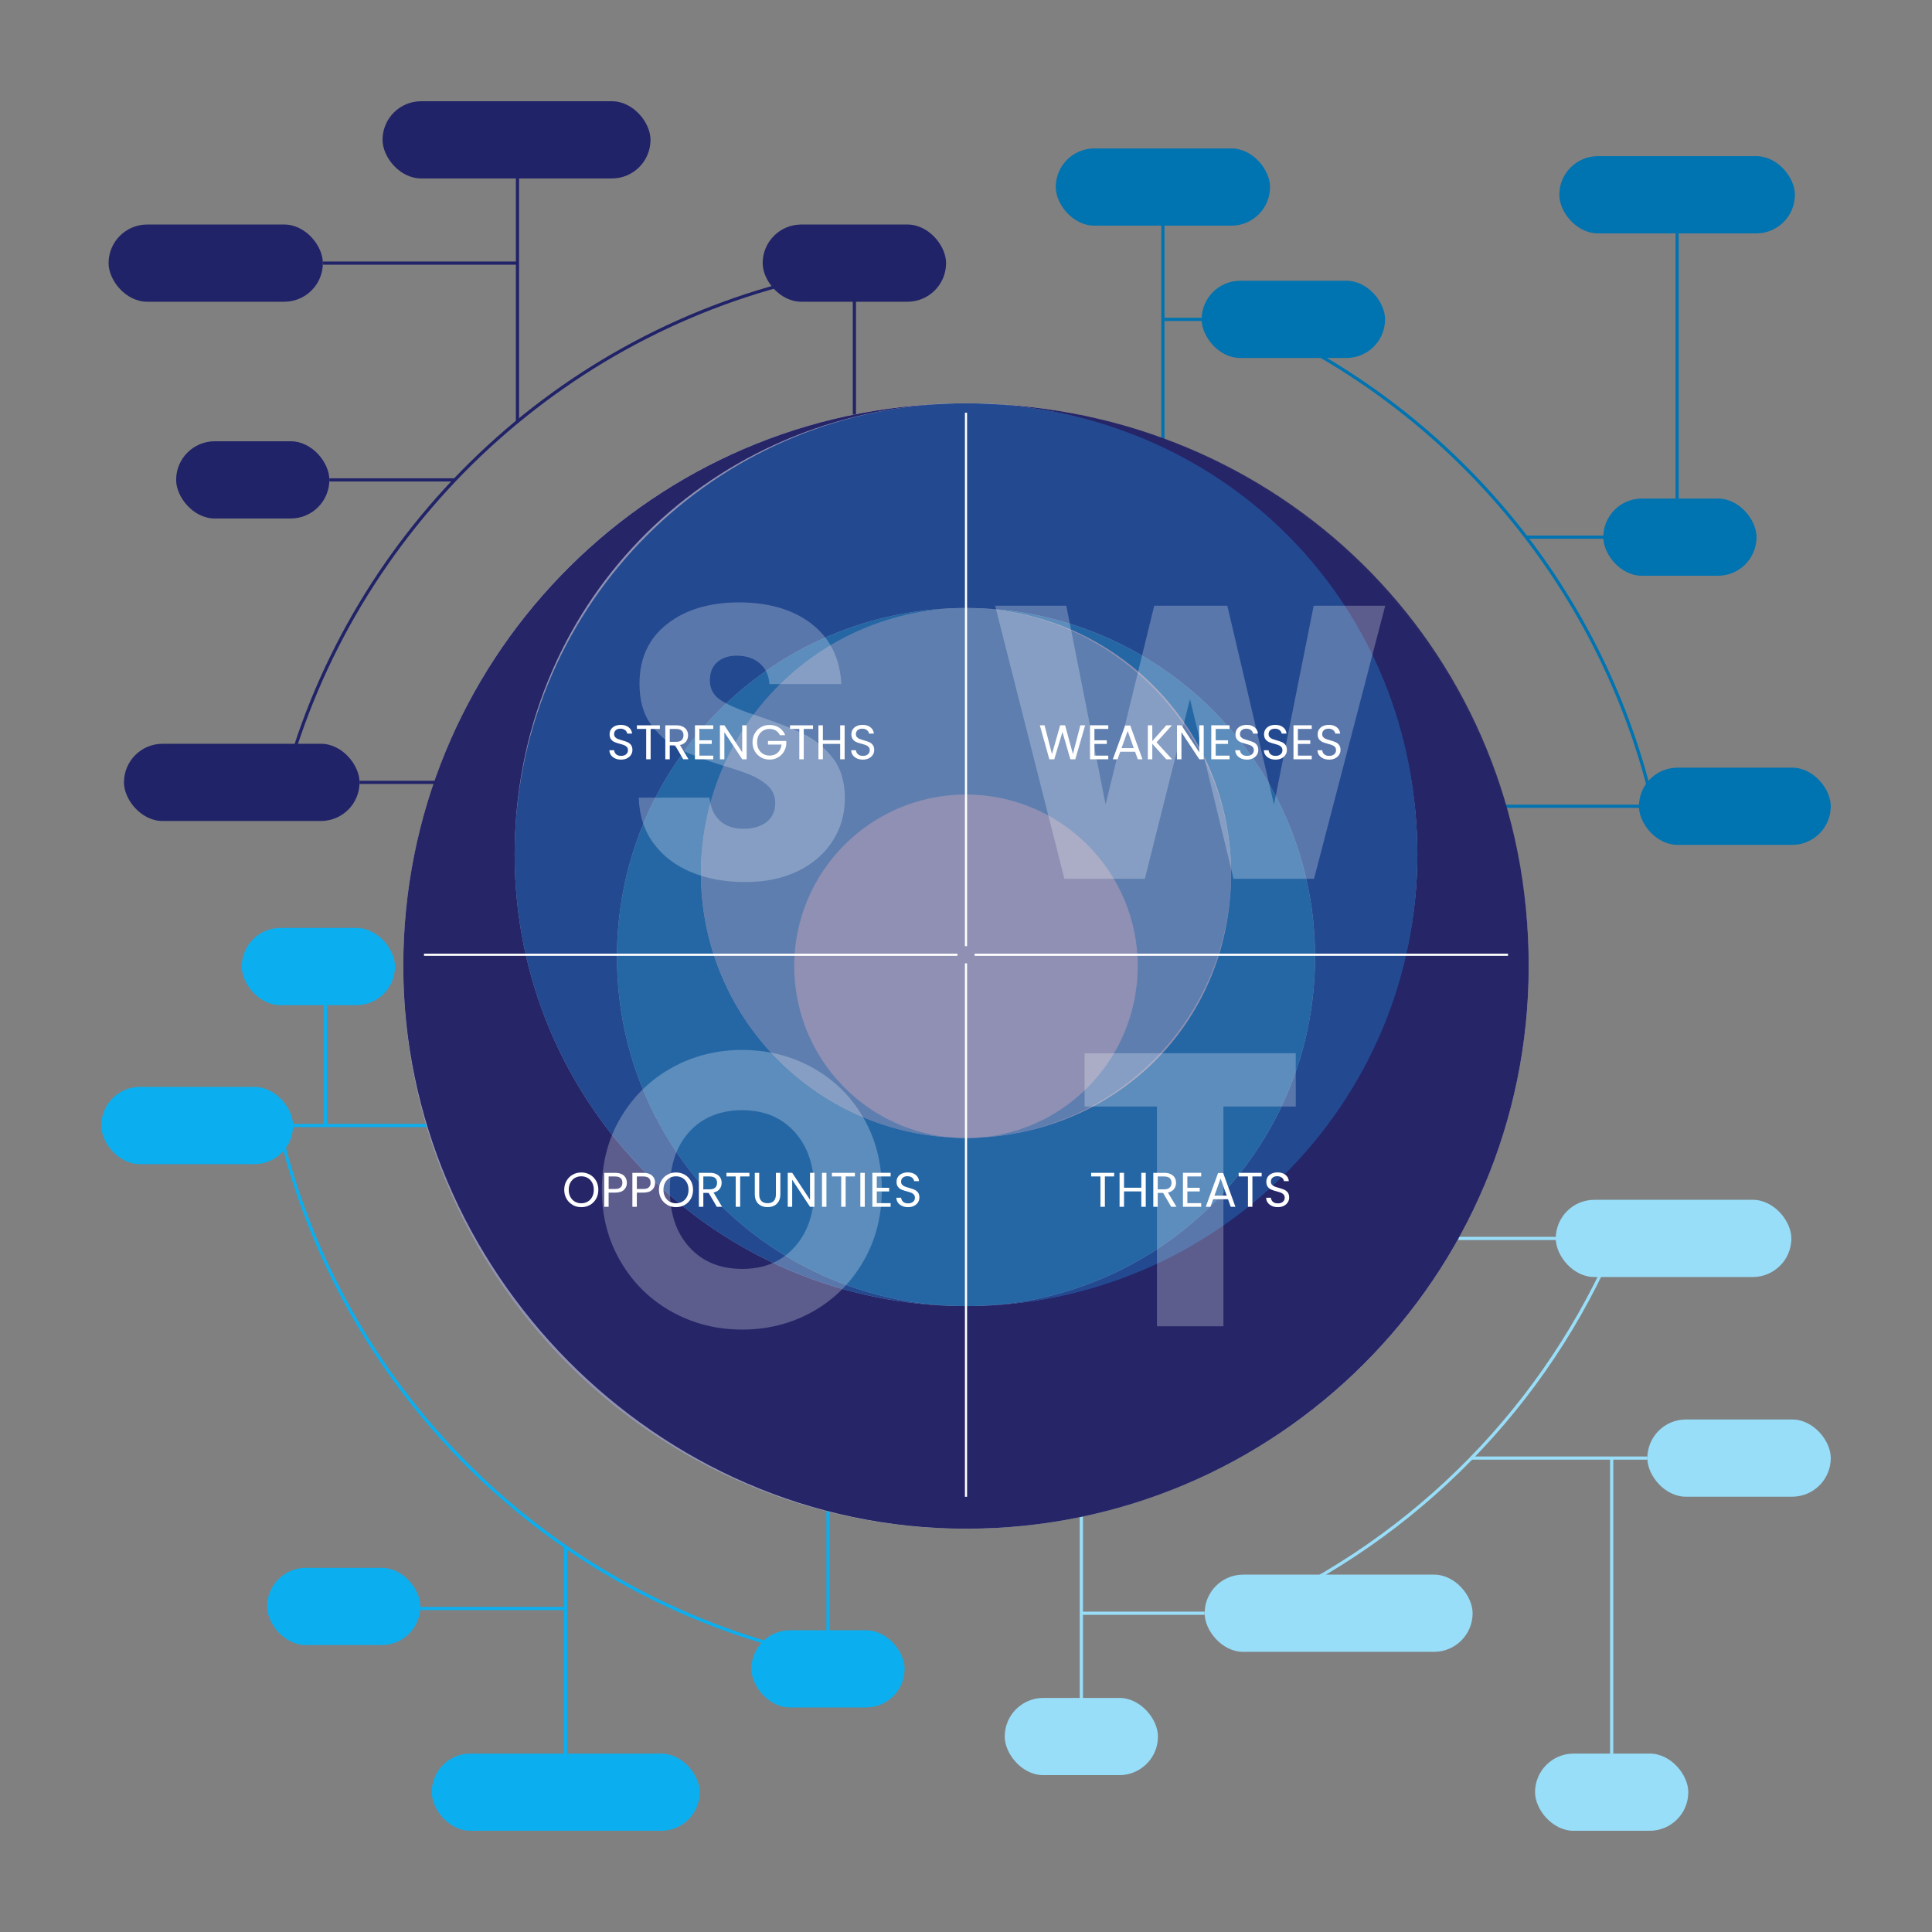 <?xml version="1.0" encoding="UTF-8"?><svg id="Layer_1" xmlns="http://www.w3.org/2000/svg" viewBox="0 0 900 900"><rect x="0" y="0" width="900" height="900" fill="#808080" stroke="none"/><line x1="398" y1="138.76" x2="398" y2="196.27" fill="none" stroke="#212368" stroke-miterlimit="10" stroke-width="1.48"/><line x1="541.72" y1="80.98" x2="541.72" y2="206.87" fill="none" stroke="#0073b1" stroke-miterlimit="10" stroke-width="1.48"/><line x1="700.02" y1="375.59" x2="766.18" y2="375.59" fill="none" stroke="#0073b1" stroke-miterlimit="10" stroke-width="1.48"/><line x1="679.4" y1="576.91" x2="773.29" y2="576.91" fill="none" stroke="#99def9" stroke-miterlimit="10" stroke-width="1.48"/><line x1="503.73" y1="706.47" x2="503.73" y2="791.84" fill="none" stroke="#99def9" stroke-miterlimit="10" stroke-width="1.48"/><line x1="385.71" y1="703.67" x2="385.71" y2="759.75" fill="none" stroke="#0bafef" stroke-miterlimit="10" stroke-width="1.48"/><line x1="135.45" y1="524.31" x2="201" y2="524.31" fill="none" stroke="#0bafef" stroke-miterlimit="10" stroke-width="1.48"/><path d="M591.74,153.45c90.45,43.31,158,126.78,179.56,227.32" fill="none" stroke="#0073b1" stroke-miterlimit="10" stroke-width="1.48"/><circle cx="450" cy="450" r="259.79" fill="none" stroke="#99def9" stroke-miterlimit="10" stroke-width="3"/><circle cx="450" cy="450" r="262.12" fill="#fff"/><path d="M460.82,188.16c111.1,5.63,199.45,97.5,199.45,210s-94.14,210.27-210.27,210.27-210.27-94.14-210.27-210.27,88.35-204.36,199.45-210c-139.74,5.68-251.3,120.71-251.3,261.84s117.36,262.12,262.12,262.12,262.12-117.35,262.12-262.12-111.56-256.16-251.3-261.84h0Z" fill="#2a2866"/><path d="M239.73,398.16c0,116.13,94.14,210.27,210.27,210.27-89.8,0-162.6-72.8-162.6-162.6s72.8-162.6,162.6-162.6,162.6,72.8,162.6,162.6-72.8,162.6-162.6,162.6c116.13,0,210.27-94.14,210.27-210.27s-88.35-204.36-199.45-210c-3.59-.18-7.19-.27-10.82-.27s-7.24.09-10.82.27c-111.1,5.63-199.45,97.5-199.45,210h0Z" fill="#2771b9"/><path d="M529.26,460.71c-.23,1.72-.45,3.43-.78,5.11.33-1.68.56-3.4.78-5.11h0Z" fill="#2bade3"/><path d="M387.29,499.82c-.85-1.07-1.67-2.18-2.47-3.3.8,1.12,1.61,2.22,2.47,3.3h0Z" fill="#2bade3"/><path d="M519.23,490.2c-.69,1.2-1.4,2.39-2.16,3.55.76-1.16,1.46-2.35,2.16-3.55h0Z" fill="#2bade3"/><path d="M499.82,512.74c-1.08.86-2.19,1.68-3.32,2.48,1.13-.81,2.24-1.62,3.32-2.48h0Z" fill="#2bade3"/><path d="M392.2,505.44c-.94-.99-1.86-2-2.76-3.04.89,1.04,1.81,2.05,2.76,3.04h0Z" fill="#2bade3"/><path d="M397.61,510.59c-1.03-.9-2.05-1.82-3.04-2.77.99.95,2.01,1.87,3.04,2.77h0Z" fill="#2bade3"/><path d="M493.78,517.13c-1.17.77-2.39,1.48-3.6,2.19,1.21-.71,2.42-1.42,3.6-2.19h0Z" fill="#2bade3"/><path d="M515.17,496.52c-.8,1.12-1.62,2.22-2.47,3.3.85-1.08,1.67-2.18,2.47-3.3h0Z" fill="#2bade3"/><path d="M527.76,468.81c-.36,1.5-.71,3.01-1.15,4.47.44-1.47.79-2.97,1.15-4.47h0Z" fill="#2bade3"/><path d="M382.92,493.75c-.75-1.16-1.46-2.35-2.15-3.55.69,1.2,1.4,2.39,2.15,3.55h0Z" fill="#2bade3"/><path d="M505.43,507.82c-.99.95-2,1.86-3.04,2.76,1.04-.9,2.05-1.81,3.04-2.76h0Z" fill="#2bade3"/><path d="M510.55,502.4c-.89,1.04-1.81,2.05-2.76,3.04.95-.99,1.87-2,2.76-3.04h0Z" fill="#2bade3"/><path d="M522.71,483.47c-.59,1.28-1.18,2.56-1.84,3.81.66-1.25,1.25-2.52,1.84-3.81h0Z" fill="#2bade3"/><path d="M530.03,450.17c0,2.68-.14,5.33-.4,7.94.25-2.61.4-5.26.4-7.94h0Z" fill="#2bade3"/><path d="M612.6,445.83c0-89.8-72.8-162.6-162.6-162.6,68.2,0,123.48,55.29,123.48,123.49s-50.94,118.84-115.3,123.07c2.61-.27,5.18-.67,7.71-1.18-5.14,1.04-10.45,1.59-15.89,1.59s-10.76-.55-15.89-1.59c2.53.51,5.1.91,7.71,1.18-64.37-4.23-115.3-57.64-115.3-123.07s55.29-123.49,123.48-123.49c-89.8,0-162.6,72.8-162.6,162.6s72.8,162.6,162.6,162.6,162.6-72.8,162.6-162.6h0Z" fill="#2bade3"/><path d="M409.83,519.32c-1.22-.71-2.44-1.42-3.61-2.19,1.18.77,2.39,1.48,3.61,2.19h0Z" fill="#2bade3"/><path d="M403.5,515.23c-1.13-.81-2.24-1.62-3.32-2.49,1.08.86,2.2,1.68,3.32,2.49h0Z" fill="#2bade3"/><path d="M525.57,476.35c-.47,1.38-.95,2.76-1.5,4.1.55-1.34,1.03-2.72,1.5-4.1h0Z" fill="#2bade3"/><path d="M326.52,406.72c0,65.44,50.93,118.84,115.3,123.07-2.61-.27-5.18-.67-7.71-1.18-.84-.17-1.65-.42-2.48-.61-1.67-.39-3.34-.78-4.97-1.28-.97-.29-1.9-.66-2.86-1-1.45-.5-2.89-.99-4.3-1.57-.98-.41-1.94-.88-2.91-1.33-1.32-.61-2.63-1.21-3.91-1.88-.97-.51-1.9-1.08-2.84-1.63-1.22-.71-2.43-1.42-3.61-2.19-.92-.61-1.82-1.25-2.72-1.9-1.13-.81-2.24-1.62-3.32-2.49-.87-.7-1.72-1.42-2.57-2.15-1.03-.9-2.05-1.81-3.04-2.77-.81-.78-1.59-1.57-2.37-2.38-.94-.99-1.86-2-2.76-3.04-.73-.85-1.45-1.71-2.15-2.59-.85-1.08-1.67-2.18-2.47-3.3-.65-.91-1.29-1.83-1.91-2.77-.75-1.16-1.46-2.35-2.15-3.55-.56-.97-1.13-1.93-1.65-2.92-.65-1.25-1.24-2.52-1.83-3.81-.46-1-.94-2-1.36-3.03-.55-1.34-1.03-2.72-1.5-4.1-.36-1.02-.73-2.02-1.05-3.06-.44-1.47-.79-2.97-1.15-4.47-.24-1-.52-1.98-.72-2.99-.34-1.68-.56-3.4-.78-5.11-.11-.87-.28-1.72-.37-2.6-.25-2.61-.4-5.26-.4-7.94,0-44.2,35.83-80.04,80.03-80.04s80.03,35.83,80.03,80.04c0,2.68-.14,5.33-.4,7.94-.09.88-.26,1.73-.37,2.6-.23,1.72-.45,3.43-.78,5.11-.2,1.01-.48,1.99-.72,2.99-.36,1.5-.71,3.01-1.15,4.47-.31,1.04-.69,2.04-1.05,3.06-.47,1.38-.95,2.76-1.5,4.1-.42,1.03-.89,2.02-1.36,3.03-.59,1.28-1.18,2.56-1.84,3.81-.52.99-1.08,1.95-1.64,2.92-.69,1.2-1.4,2.39-2.16,3.55-.61.94-1.26,1.86-1.9,2.77-.8,1.12-1.62,2.22-2.47,3.3-.7.88-1.42,1.74-2.15,2.59-.89,1.04-1.81,2.05-2.76,3.04-.77.81-1.56,1.61-2.36,2.38-.99.95-2,1.86-3.04,2.76-.85.73-1.7,1.46-2.57,2.16-1.08.86-2.19,1.68-3.32,2.48-.9.64-1.8,1.29-2.72,1.9-1.18.77-2.39,1.48-3.6,2.19-.95.55-1.88,1.12-2.86,1.63-1.27.67-2.6,1.28-3.91,1.88-.97.45-1.92.92-2.9,1.33-1.41.58-2.86,1.07-4.31,1.58-.95.33-1.88.7-2.85.99-1.62.49-3.29.88-4.96,1.28-.84.2-1.65.45-2.49.62-2.53.51-5.1.91-7.71,1.18,64.36-4.23,115.3-57.64,115.3-123.07s-55.29-123.49-123.48-123.49-123.48,55.29-123.48,123.49h0Z" fill="#9bdbf7"/><circle cx="450" cy="450" r="262.12" fill="#212368" opacity=".5"/><g opacity=".25"><path d="M322.2,406.37c-7.37-3.02-13.26-7.49-17.67-13.41-4.41-5.92-6.73-13.04-6.98-21.38h32.97c.48,4.71,2.11,8.31,4.89,10.78,2.78,2.48,6.4,3.71,10.87,3.71s8.21-1.06,10.87-3.17c2.66-2.11,3.99-5.04,3.99-8.79,0-3.14-1.06-5.74-3.17-7.79-2.11-2.05-4.71-3.74-7.79-5.07-3.08-1.33-7.46-2.84-13.14-4.53-8.22-2.54-14.92-5.07-20.11-7.61-5.19-2.54-9.66-6.28-13.41-11.23-3.75-4.95-5.62-11.41-5.62-19.39,0-11.84,4.29-21.11,12.86-27.81,8.57-6.7,19.75-10.06,33.52-10.06s25.3,3.35,33.88,10.06c8.57,6.7,13.16,16.03,13.77,27.99h-33.52c-.24-4.1-1.75-7.34-4.53-9.69-2.78-2.36-6.34-3.53-10.69-3.53-3.75,0-6.77,1-9.06,2.99-2.3,1.99-3.44,4.86-3.44,8.61,0,4.11,1.93,7.31,5.8,9.6,3.86,2.3,9.9,4.77,18.12,7.43,8.21,2.78,14.89,5.44,20.02,7.97,5.13,2.54,9.57,6.22,13.32,11.05,3.74,4.83,5.62,11.05,5.62,18.66s-1.84,13.83-5.53,19.75c-3.69,5.92-9.03,10.63-16.03,14.13-7.01,3.5-15.28,5.25-24.82,5.25s-17.64-1.51-25-4.53Z" fill="#fff"/><path d="M645.29,282.17l-33.16,127.19h-37.5l-20.29-83.7-21.02,83.7h-37.5l-32.25-127.19h33.16l18.3,92.58,22.65-92.58h34.06l21.74,92.58,18.48-92.58h33.34Z" fill="#fff"/><path d="M312.87,611.04c-9.96-5.55-17.88-13.32-23.73-23.28-5.86-9.96-8.79-21.17-8.79-33.61s2.93-23.61,8.79-33.52c5.86-9.9,13.77-17.63,23.73-23.19,9.96-5.55,20.93-8.33,32.88-8.33s22.92,2.78,32.88,8.33c9.96,5.56,17.82,13.29,23.55,23.19,5.74,9.91,8.61,21.08,8.61,33.52s-2.9,23.64-8.7,33.61c-5.8,9.96-13.65,17.73-23.55,23.28-9.91,5.56-20.84,8.33-32.79,8.33s-22.92-2.78-32.88-8.33ZM370.12,580.96c6.1-6.76,9.15-15.7,9.15-26.81s-3.05-20.2-9.15-26.91c-6.1-6.7-14.22-10.06-24.37-10.06s-18.45,3.32-24.55,9.96c-6.1,6.64-9.15,15.64-9.15,27s3.05,20.2,9.15,26.9c6.1,6.7,14.28,10.06,24.55,10.06s18.27-3.38,24.37-10.15Z" fill="#fff"/><path d="M603.62,490.64v24.82h-33.7v102.37h-30.98v-102.37h-33.7v-24.82h98.38Z" fill="#fff"/></g><path d="M286.55,353.3c-.82-.37-1.47-.89-1.94-1.54-.47-.66-.71-1.42-.73-2.28h2.2c.08.74.38,1.37.92,1.87.54.51,1.32.76,2.35.76s1.76-.25,2.33-.74c.57-.49.85-1.12.85-1.9,0-.6-.17-1.1-.5-1.48-.33-.38-.75-.67-1.25-.86-.5-.2-1.17-.41-2.02-.64-1.04-.27-1.88-.54-2.51-.82-.63-.27-1.17-.7-1.61-1.28-.45-.58-.67-1.37-.67-2.35,0-.86.22-1.63.66-2.29.44-.67,1.06-1.18,1.85-1.54s1.71-.54,2.73-.54c1.48,0,2.7.37,3.64,1.11.95.74,1.48,1.72,1.6,2.95h-2.27c-.08-.6-.39-1.14-.95-1.6-.56-.46-1.3-.69-2.22-.69-.86,0-1.57.22-2.11.67-.54.45-.82,1.07-.82,1.87,0,.58.16,1.04.49,1.41.33.36.73.64,1.2.83.48.19,1.15.4,2.01.65,1.04.29,1.88.57,2.52.85.64.28,1.18.71,1.63,1.29.45.58.68,1.37.68,2.37,0,.77-.2,1.5-.61,2.18-.41.68-1.01,1.23-1.82,1.66-.8.42-1.75.64-2.84.64s-1.98-.19-2.8-.56Z" fill="#fff"/><path d="M307.4,337.88v1.68h-4.31v14.14h-2.07v-14.14h-4.33v-1.68h10.71Z" fill="#fff"/><path d="M318.27,353.7l-3.77-6.47h-2.5v6.47h-2.07v-15.82h5.11c1.19,0,2.2.2,3.03.61.82.41,1.44.96,1.85,1.66.41.7.61,1.49.61,2.38,0,1.09-.31,2.05-.94,2.88-.63.83-1.57,1.38-2.83,1.66l3.97,6.63h-2.47ZM312,345.57h3.04c1.12,0,1.96-.28,2.52-.83.56-.55.84-1.29.84-2.21s-.28-1.66-.83-2.18c-.55-.51-1.4-.77-2.53-.77h-3.04v5.99Z" fill="#fff"/><path d="M325.8,339.56v5.29h5.76v1.7h-5.76v5.45h6.45v1.7h-8.51v-15.84h8.51v1.7h-6.45Z" fill="#fff"/><path d="M347.82,353.7h-2.07l-8.31-12.6v12.6h-2.07v-15.84h2.07l8.31,12.57v-12.57h2.07v15.84Z" fill="#fff"/><path d="M363.32,342.46c-.44-.92-1.07-1.64-1.91-2.14-.83-.51-1.8-.76-2.9-.76s-2.1.25-2.98.76c-.89.51-1.58,1.23-2.09,2.18-.51.95-.76,2.04-.76,3.28s.25,2.33.76,3.27c.51.94,1.2,1.66,2.09,2.17.89.51,1.88.76,2.98.76,1.54,0,2.81-.46,3.81-1.38,1-.92,1.58-2.17,1.75-3.74h-6.31v-1.68h8.51v1.59c-.12,1.3-.53,2.49-1.23,3.57-.7,1.08-1.61,1.94-2.75,2.56-1.13.63-2.4.94-3.79.94-1.47,0-2.81-.34-4.02-1.03-1.21-.69-2.17-1.65-2.87-2.87-.7-1.23-1.06-2.61-1.06-4.15s.35-2.93,1.06-4.16c.7-1.23,1.66-2.19,2.87-2.88,1.21-.69,2.55-1.03,4.02-1.03,1.68,0,3.17.42,4.46,1.25,1.29.83,2.24,2.01,2.83,3.52h-2.47Z" fill="#fff"/><path d="M378.73,337.88v1.68h-4.31v14.14h-2.07v-14.14h-4.33v-1.68h10.71Z" fill="#fff"/><path d="M393.46,337.88v15.82h-2.07v-7.17h-8.06v7.17h-2.07v-15.82h2.07v6.94h8.06v-6.94h2.07Z" fill="#fff"/><path d="M399.19,353.3c-.82-.37-1.47-.89-1.94-1.54-.47-.66-.71-1.42-.73-2.28h2.2c.08.74.38,1.37.92,1.87.54.51,1.32.76,2.35.76s1.76-.25,2.33-.74c.57-.49.85-1.12.85-1.9,0-.6-.17-1.1-.5-1.48-.33-.38-.75-.67-1.25-.86-.5-.2-1.17-.41-2.02-.64-1.04-.27-1.88-.54-2.51-.82-.63-.27-1.17-.7-1.61-1.28-.45-.58-.67-1.37-.67-2.35,0-.86.22-1.63.66-2.29.44-.67,1.06-1.18,1.85-1.54s1.71-.54,2.73-.54c1.48,0,2.7.37,3.64,1.11.95.74,1.48,1.72,1.6,2.95h-2.27c-.08-.6-.39-1.14-.95-1.6-.56-.46-1.3-.69-2.22-.69-.86,0-1.57.22-2.11.67-.54.45-.82,1.07-.82,1.87,0,.58.16,1.04.49,1.41.33.36.73.64,1.2.83.48.19,1.15.4,2.01.65,1.04.29,1.88.57,2.52.85.64.28,1.18.71,1.63,1.29.45.58.68,1.37.68,2.37,0,.77-.2,1.5-.61,2.18-.41.68-1.01,1.23-1.82,1.66-.8.42-1.75.64-2.84.64s-1.98-.19-2.8-.56Z" fill="#fff"/><path d="M505.5,337.88l-4.58,15.82h-2.31l-3.68-12.73-3.81,12.73-2.29.02-4.43-15.84h2.2l3.45,13.41,3.81-13.41h2.31l3.63,13.37,3.47-13.37h2.22Z" fill="#fff"/><path d="M509.83,339.56v5.29h5.76v1.7h-5.76v5.45h6.45v1.7h-8.51v-15.84h8.51v1.7h-6.45Z" fill="#fff"/><path d="M528.76,350.18h-6.9l-1.27,3.52h-2.18l5.72-15.73h2.38l5.7,15.73h-2.18l-1.27-3.52ZM528.17,348.5l-2.86-7.99-2.86,7.99h5.72Z" fill="#fff"/><path d="M543.29,353.7l-6.51-7.22v7.22h-2.07v-15.82h2.07v7.33l6.54-7.33h2.61l-7.17,7.92,7.24,7.9h-2.7Z" fill="#fff"/><path d="M560.74,353.7h-2.07l-8.31-12.6v12.6h-2.07v-15.84h2.07l8.31,12.57v-12.57h2.07v15.84Z" fill="#fff"/><path d="M566.32,339.56v5.29h5.76v1.7h-5.76v5.45h6.45v1.7h-8.51v-15.84h8.51v1.7h-6.45Z" fill="#fff"/><path d="M578.11,353.3c-.82-.37-1.47-.89-1.94-1.54-.47-.66-.71-1.42-.73-2.28h2.2c.08.74.38,1.37.92,1.87.54.51,1.32.76,2.35.76s1.76-.25,2.33-.74c.57-.49.85-1.12.85-1.9,0-.6-.17-1.1-.5-1.48-.33-.38-.75-.67-1.25-.86-.5-.2-1.17-.41-2.02-.64-1.04-.27-1.88-.54-2.51-.82-.63-.27-1.17-.7-1.61-1.28-.45-.58-.67-1.37-.67-2.35,0-.86.22-1.63.66-2.29.44-.67,1.06-1.18,1.85-1.54s1.71-.54,2.73-.54c1.48,0,2.7.37,3.64,1.11.95.74,1.48,1.72,1.6,2.95h-2.27c-.08-.6-.39-1.14-.95-1.6-.56-.46-1.3-.69-2.22-.69-.86,0-1.57.22-2.11.67-.54.45-.82,1.07-.82,1.87,0,.58.16,1.04.49,1.41.33.36.73.64,1.2.83.48.19,1.15.4,2.01.65,1.04.29,1.88.57,2.52.85.64.28,1.18.71,1.63,1.29.45.58.68,1.37.68,2.37,0,.77-.2,1.5-.61,2.18-.41.68-1.01,1.23-1.82,1.66-.8.42-1.75.64-2.84.64s-1.98-.19-2.8-.56Z" fill="#fff"/><path d="M591.43,353.3c-.82-.37-1.47-.89-1.94-1.54-.47-.66-.71-1.42-.73-2.28h2.2c.08.74.38,1.37.92,1.87.54.51,1.32.76,2.35.76s1.76-.25,2.33-.74c.57-.49.85-1.12.85-1.9,0-.6-.17-1.1-.5-1.48-.33-.38-.75-.67-1.25-.86-.5-.2-1.17-.41-2.02-.64-1.04-.27-1.88-.54-2.51-.82-.63-.27-1.17-.7-1.61-1.28-.45-.58-.67-1.37-.67-2.35,0-.86.22-1.63.66-2.29.44-.67,1.06-1.18,1.85-1.54s1.71-.54,2.73-.54c1.48,0,2.7.37,3.64,1.11.95.74,1.48,1.72,1.6,2.95h-2.27c-.08-.6-.39-1.14-.95-1.6-.56-.46-1.3-.69-2.22-.69-.86,0-1.57.22-2.11.67-.54.45-.82,1.07-.82,1.87,0,.58.16,1.04.49,1.41.33.36.73.64,1.2.83.48.19,1.15.4,2.01.65,1.04.29,1.88.57,2.52.85.64.28,1.18.71,1.63,1.29.45.58.68,1.37.68,2.37,0,.77-.2,1.5-.61,2.18-.41.68-1.01,1.23-1.82,1.66-.8.42-1.75.64-2.84.64s-1.98-.19-2.8-.56Z" fill="#fff"/><path d="M604.61,339.56v5.29h5.76v1.7h-5.76v5.45h6.45v1.7h-8.51v-15.84h8.51v1.7h-6.45Z" fill="#fff"/><path d="M616.4,353.3c-.82-.37-1.47-.89-1.94-1.54-.47-.66-.71-1.42-.73-2.28h2.2c.08.74.38,1.37.92,1.87.54.51,1.32.76,2.35.76s1.76-.25,2.33-.74c.57-.49.85-1.12.85-1.9,0-.6-.17-1.1-.5-1.48-.33-.38-.75-.67-1.25-.86-.5-.2-1.17-.41-2.02-.64-1.04-.27-1.88-.54-2.51-.82-.63-.27-1.17-.7-1.61-1.28-.45-.58-.67-1.37-.67-2.35,0-.86.22-1.63.66-2.29.44-.67,1.06-1.18,1.85-1.54s1.71-.54,2.73-.54c1.48,0,2.7.37,3.64,1.11.95.74,1.48,1.72,1.6,2.95h-2.27c-.08-.6-.39-1.14-.95-1.6-.56-.46-1.3-.69-2.22-.69-.86,0-1.57.22-2.11.67-.54.45-.82,1.07-.82,1.87,0,.58.16,1.04.49,1.41.33.36.73.64,1.2.83.48.19,1.15.4,2.01.65,1.04.29,1.88.57,2.52.85.64.28,1.18.71,1.63,1.29.45.58.68,1.37.68,2.37,0,.77-.2,1.5-.61,2.18-.41.68-1.01,1.23-1.82,1.66-.8.42-1.75.64-2.84.64s-1.98-.19-2.8-.56Z" fill="#fff"/><path d="M266.77,561.29c-1.21-.69-2.17-1.65-2.87-2.88-.7-1.23-1.06-2.62-1.06-4.16s.35-2.93,1.06-4.16c.7-1.23,1.66-2.19,2.87-2.88,1.21-.69,2.55-1.03,4.02-1.03s2.83.34,4.04,1.03c1.21.69,2.16,1.65,2.86,2.87.7,1.23,1.04,2.62,1.04,4.18s-.35,2.95-1.04,4.18c-.7,1.23-1.65,2.18-2.86,2.87-1.21.69-2.56,1.03-4.04,1.03s-2.81-.34-4.02-1.03ZM273.77,559.76c.89-.51,1.58-1.25,2.09-2.2.51-.95.76-2.06.76-3.31s-.25-2.38-.76-3.32c-.51-.95-1.2-1.68-2.08-2.19-.88-.51-1.88-.77-3-.77s-2.12.26-3,.77c-.88.51-1.57,1.24-2.08,2.19-.51.95-.76,2.05-.76,3.32s.25,2.36.76,3.31c.51.95,1.2,1.69,2.09,2.2.89.51,1.88.77,2.98.77s2.1-.26,2.98-.77Z" fill="#fff"/><path d="M290.68,554.26c-.9.87-2.27,1.31-4.12,1.31h-3.04v6.6h-2.07v-15.82h5.11c1.79,0,3.14.43,4.07,1.29s1.4,1.97,1.4,3.34-.45,2.41-1.35,3.28ZM289.11,553.11c.54-.5.82-1.21.82-2.13,0-1.95-1.12-2.93-3.36-2.93h-3.04v5.81h3.04c1.15,0,2-.25,2.54-.75Z" fill="#fff"/><path d="M303.82,554.26c-.9.87-2.27,1.31-4.12,1.31h-3.04v6.6h-2.07v-15.82h5.11c1.79,0,3.14.43,4.07,1.29.93.86,1.4,1.97,1.4,3.34s-.45,2.41-1.35,3.28ZM302.25,553.11c.54-.5.82-1.21.82-2.13,0-1.95-1.12-2.93-3.36-2.93h-3.04v5.81h3.04c1.15,0,2-.25,2.54-.75Z" fill="#fff"/><path d="M310.89,561.29c-1.21-.69-2.17-1.65-2.87-2.88-.7-1.23-1.06-2.62-1.06-4.16s.35-2.93,1.06-4.16c.7-1.23,1.66-2.19,2.87-2.88,1.21-.69,2.55-1.03,4.02-1.03s2.83.34,4.04,1.03c1.21.69,2.16,1.65,2.86,2.87.7,1.23,1.04,2.62,1.04,4.18s-.35,2.95-1.04,4.18c-.7,1.23-1.65,2.18-2.86,2.87-1.21.69-2.56,1.03-4.04,1.03s-2.81-.34-4.02-1.03ZM317.89,559.76c.89-.51,1.58-1.25,2.09-2.2.51-.95.76-2.06.76-3.31s-.25-2.38-.76-3.32c-.51-.95-1.2-1.68-2.08-2.19-.88-.51-1.88-.77-3-.77s-2.12.26-3,.77c-.88.51-1.57,1.24-2.08,2.19-.51.95-.76,2.05-.76,3.32s.25,2.36.76,3.31c.51.95,1.2,1.69,2.09,2.2.89.51,1.88.77,2.98.77s2.1-.26,2.98-.77Z" fill="#fff"/><path d="M333.91,562.17l-3.77-6.47h-2.5v6.47h-2.07v-15.82h5.11c1.19,0,2.2.2,3.03.61.82.41,1.44.96,1.85,1.66.41.7.61,1.49.61,2.38,0,1.09-.31,2.05-.94,2.88-.63.83-1.57,1.38-2.83,1.66l3.97,6.63h-2.47ZM327.64,554.04h3.04c1.12,0,1.96-.28,2.52-.83.56-.55.84-1.29.84-2.21s-.28-1.66-.83-2.18c-.55-.51-1.4-.77-2.53-.77h-3.04v5.99Z" fill="#fff"/><path d="M349.11,546.35v1.68h-4.31v14.14h-2.07v-14.14h-4.33v-1.68h10.71Z" fill="#fff"/><path d="M353.67,546.35v10.01c0,1.41.34,2.45,1.03,3.13.69.68,1.65,1.02,2.87,1.02s2.16-.34,2.85-1.02,1.03-1.73,1.03-3.13v-10.01h2.07v9.99c0,1.32-.26,2.42-.79,3.32-.53.9-1.24,1.57-2.14,2.01-.9.44-1.91.66-3.03.66s-2.13-.22-3.03-.66c-.9-.44-1.61-1.11-2.13-2.01s-.78-2.01-.78-3.32v-9.99h2.07Z" fill="#fff"/><path d="M379.41,562.17h-2.07l-8.31-12.6v12.6h-2.07v-15.84h2.07l8.31,12.57v-12.57h2.07v15.84Z" fill="#fff"/><path d="M384.99,546.35v15.82h-2.07v-15.82h2.07Z" fill="#fff"/><path d="M398.25,546.35v1.68h-4.31v14.14h-2.07v-14.14h-4.33v-1.68h10.71Z" fill="#fff"/><path d="M402.85,546.35v15.82h-2.07v-15.82h2.07Z" fill="#fff"/><path d="M408.44,548.03v5.29h5.76v1.7h-5.76v5.45h6.45v1.7h-8.51v-15.84h8.51v1.7h-6.45Z" fill="#fff"/><path d="M420.23,561.77c-.82-.37-1.47-.89-1.94-1.54-.47-.66-.71-1.42-.73-2.28h2.2c.08.74.38,1.37.92,1.87.54.51,1.32.76,2.35.76s1.76-.25,2.33-.74c.57-.49.85-1.12.85-1.89,0-.61-.17-1.1-.5-1.48-.33-.38-.75-.67-1.25-.86s-1.17-.41-2.02-.64c-1.04-.27-1.88-.54-2.51-.82-.63-.27-1.17-.7-1.61-1.28-.45-.58-.67-1.37-.67-2.35,0-.86.22-1.63.66-2.29.44-.67,1.06-1.18,1.85-1.54s1.71-.54,2.73-.54c1.48,0,2.7.37,3.64,1.11.95.74,1.48,1.72,1.6,2.95h-2.27c-.08-.61-.39-1.14-.95-1.6-.56-.46-1.3-.69-2.22-.69-.86,0-1.57.22-2.11.67-.54.45-.82,1.07-.82,1.87,0,.58.16,1.04.49,1.41.33.36.73.64,1.2.83s1.15.4,2.01.65c1.04.29,1.88.57,2.52.85.64.28,1.18.71,1.63,1.29s.68,1.37.68,2.37c0,.77-.2,1.5-.61,2.18-.41.68-1.01,1.23-1.82,1.66s-1.75.64-2.84.64-1.98-.19-2.8-.56Z" fill="#fff"/><path d="M519.01,546.35v1.68h-4.31v14.14h-2.07v-14.14h-4.33v-1.68h10.71Z" fill="#fff"/><path d="M533.74,546.35v15.82h-2.07v-7.17h-8.06v7.17h-2.07v-15.82h2.07v6.94h8.06v-6.94h2.07Z" fill="#fff"/><path d="M545.59,562.17l-3.77-6.47h-2.5v6.47h-2.07v-15.82h5.11c1.19,0,2.2.2,3.03.61.82.41,1.44.96,1.85,1.66.41.7.61,1.49.61,2.38,0,1.09-.31,2.05-.94,2.88-.63.83-1.57,1.38-2.83,1.66l3.97,6.63h-2.47ZM539.33,554.04h3.04c1.12,0,1.96-.28,2.52-.83.56-.55.84-1.29.84-2.21s-.28-1.66-.83-2.18c-.55-.51-1.4-.77-2.53-.77h-3.04v5.99Z" fill="#fff"/><path d="M553.12,548.03v5.29h5.76v1.7h-5.76v5.45h6.45v1.7h-8.51v-15.84h8.51v1.7h-6.45Z" fill="#fff"/><path d="M572.05,558.65h-6.9l-1.27,3.52h-2.18l5.72-15.73h2.38l5.7,15.73h-2.18l-1.27-3.52ZM571.46,556.97l-2.86-7.99-2.86,7.99h5.72Z" fill="#fff"/><path d="M587.73,546.35v1.68h-4.31v14.14h-2.07v-14.14h-4.33v-1.68h10.71Z" fill="#fff"/><path d="M592.49,561.77c-.82-.37-1.47-.89-1.94-1.54-.47-.66-.71-1.42-.73-2.28h2.2c.08.74.38,1.37.92,1.87.54.51,1.32.76,2.35.76s1.76-.25,2.33-.74c.57-.49.85-1.12.85-1.89,0-.61-.17-1.1-.5-1.48-.33-.38-.75-.67-1.25-.86s-1.17-.41-2.02-.64c-1.04-.27-1.88-.54-2.51-.82-.63-.27-1.17-.7-1.61-1.28-.45-.58-.67-1.37-.67-2.35,0-.86.22-1.63.66-2.29.44-.67,1.06-1.18,1.85-1.54s1.71-.54,2.73-.54c1.48,0,2.7.37,3.64,1.11.95.74,1.48,1.72,1.6,2.95h-2.27c-.08-.61-.39-1.14-.95-1.6-.56-.46-1.3-.69-2.22-.69-.86,0-1.57.22-2.11.67-.54.45-.82,1.07-.82,1.87,0,.58.16,1.04.49,1.41.33.36.73.64,1.2.83s1.15.4,2.01.65c1.04.29,1.88.57,2.52.85.64.28,1.18.71,1.63,1.29s.68,1.37.68,2.37c0,.77-.2,1.5-.61,2.18-.41.68-1.01,1.23-1.82,1.66s-1.75.64-2.84.64-1.98-.19-2.8-.56Z" fill="#fff"/><rect x="355.28" y="104.59" width="85.44" height="35.97" rx="17.98" ry="17.98" fill="#212368"/><rect x="767.4" y="661.25" width="85.44" height="35.97" rx="17.98" ry="17.98" fill="#99def9"/><rect x="559.77" y="130.79" width="85.44" height="35.97" rx="17.98" ry="17.98" fill="#0073b1"/><rect x="57.75" y="346.48" width="109.74" height="35.97" rx="17.98" ry="17.98" fill="#212368"/><rect x="726.39" y="72.75" width="109.74" height="35.97" rx="17.98" ry="17.98" fill="#0073b1"/><rect x="724.74" y="558.92" width="109.74" height="35.97" rx="17.98" ry="17.98" fill="#99def9"/><rect x="178.2" y="47.16" width="124.83" height="35.97" rx="17.98" ry="17.98" fill="#212368"/><rect x="201.12" y="816.88" width="124.83" height="35.97" rx="17.98" ry="17.98" fill="#0bafef"/><rect x="561.17" y="733.52" width="124.83" height="35.97" rx="17.98" ry="17.98" fill="#99def9"/><rect x="50.58" y="104.59" width="99.82" height="35.97" rx="17.98" ry="17.98" fill="#212368"/><rect x="491.81" y="69.15" width="99.82" height="35.97" rx="17.98" ry="17.98" fill="#0073b1"/><rect x="82.05" y="205.56" width="71.38" height="35.97" rx="17.98" ry="17.98" fill="#212368"/><rect x="112.62" y="432.27" width="71.38" height="35.97" rx="17.98" ry="17.98" fill="#0bafef"/><rect x="468.04" y="790.96" width="71.38" height="35.97" rx="17.98" ry="17.98" fill="#99def9"/><rect x="746.88" y="232.24" width="71.38" height="35.97" rx="17.98" ry="17.98" fill="#0073b1"/><rect x="47.16" y="506.33" width="89.36" height="35.97" rx="17.98" ry="17.98" fill="#0bafef"/><rect x="763.48" y="357.6" width="89.36" height="35.97" rx="17.98" ry="17.98" fill="#0073b1"/><rect x="124.43" y="730.36" width="71.38" height="35.97" rx="17.98" ry="17.98" fill="#0bafef"/><rect x="350.02" y="759.44" width="71.38" height="35.97" rx="17.98" ry="17.98" fill="#0bafef"/><rect x="715.09" y="816.88" width="71.38" height="35.97" rx="17.98" ry="17.98" fill="#99def9"/><line x1="167.49" y1="364.46" x2="203.2" y2="364.46" fill="none" stroke="#212368" stroke-miterlimit="10" stroke-width="1.48"/><line x1="685.54" y1="679.23" x2="767.4" y2="679.23" fill="none" stroke="#99def9" stroke-miterlimit="10" stroke-width="1.48"/><line x1="153.43" y1="223.55" x2="211.88" y2="223.55" fill="none" stroke="#212368" stroke-miterlimit="10" stroke-width="1.48"/><line x1="150.4" y1="122.57" x2="241.05" y2="122.57" fill="none" stroke="#212368" stroke-miterlimit="10" stroke-width="1.48"/><line x1="542.32" y1="148.78" x2="572.92" y2="148.78" fill="none" stroke="#0073b1" stroke-miterlimit="10" stroke-width="1.48"/><line x1="241.05" y1="81.45" x2="241.05" y2="196.27" fill="none" stroke="#212368" stroke-miterlimit="10" stroke-width="1.48"/><line x1="781.26" y1="102.16" x2="781.26" y2="232.24" fill="none" stroke="#0073b1" stroke-miterlimit="10" stroke-width="1.48"/><line x1="750.78" y1="679.23" x2="750.78" y2="816.88" fill="none" stroke="#99def9" stroke-miterlimit="10" stroke-width="1.48"/><line x1="263.53" y1="720.61" x2="263.53" y2="821.2" fill="none" stroke="#0bafef" stroke-miterlimit="10" stroke-width="1.48"/><line x1="710.92" y1="250.23" x2="750.86" y2="250.23" fill="none" stroke="#0073b1" stroke-miterlimit="10" stroke-width="1.48"/><line x1="151.62" y1="468.24" x2="151.62" y2="524.31" fill="none" stroke="#0bafef" stroke-miterlimit="10" stroke-width="1.48"/><line x1="561.15" y1="751.51" x2="503.73" y2="751.51" fill="none" stroke="#99def9" stroke-miterlimit="10" stroke-width="1.48"/><line x1="195.37" y1="749.3" x2="263.53" y2="749.3" fill="none" stroke="#0bafef" stroke-miterlimit="10" stroke-width="1.48"/><path d="M132.63,364.5c31.75-118.14,127.7-209.97,248.14-235.8" fill="none" stroke="#212368" stroke-miterlimit="10" stroke-width="1.48"/><path d="M364.5,767.37c-118.14-31.75-209.97-127.7-235.8-248.14" fill="none" stroke="#0bafef" stroke-miterlimit="10" stroke-width="1.48"/><path d="M756.08,569.81c-30.58,78.07-90.16,141.58-165.49,177.29" fill="none" stroke="#99def9" stroke-miterlimit="10" stroke-width="1.48"/><line x1="450" y1="440.76" x2="450" y2="192.27" fill="none" stroke="#fff" stroke-miterlimit="10"/><line x1="454" y1="444.76" x2="702.49" y2="444.76" fill="none" stroke="#fff" stroke-miterlimit="10"/><line x1="450" y1="448.76" x2="450" y2="697.26" fill="none" stroke="#fff" stroke-miterlimit="10"/><line x1="446" y1="444.76" x2="197.51" y2="444.76" fill="none" stroke="#fff" stroke-miterlimit="10"/></svg>
